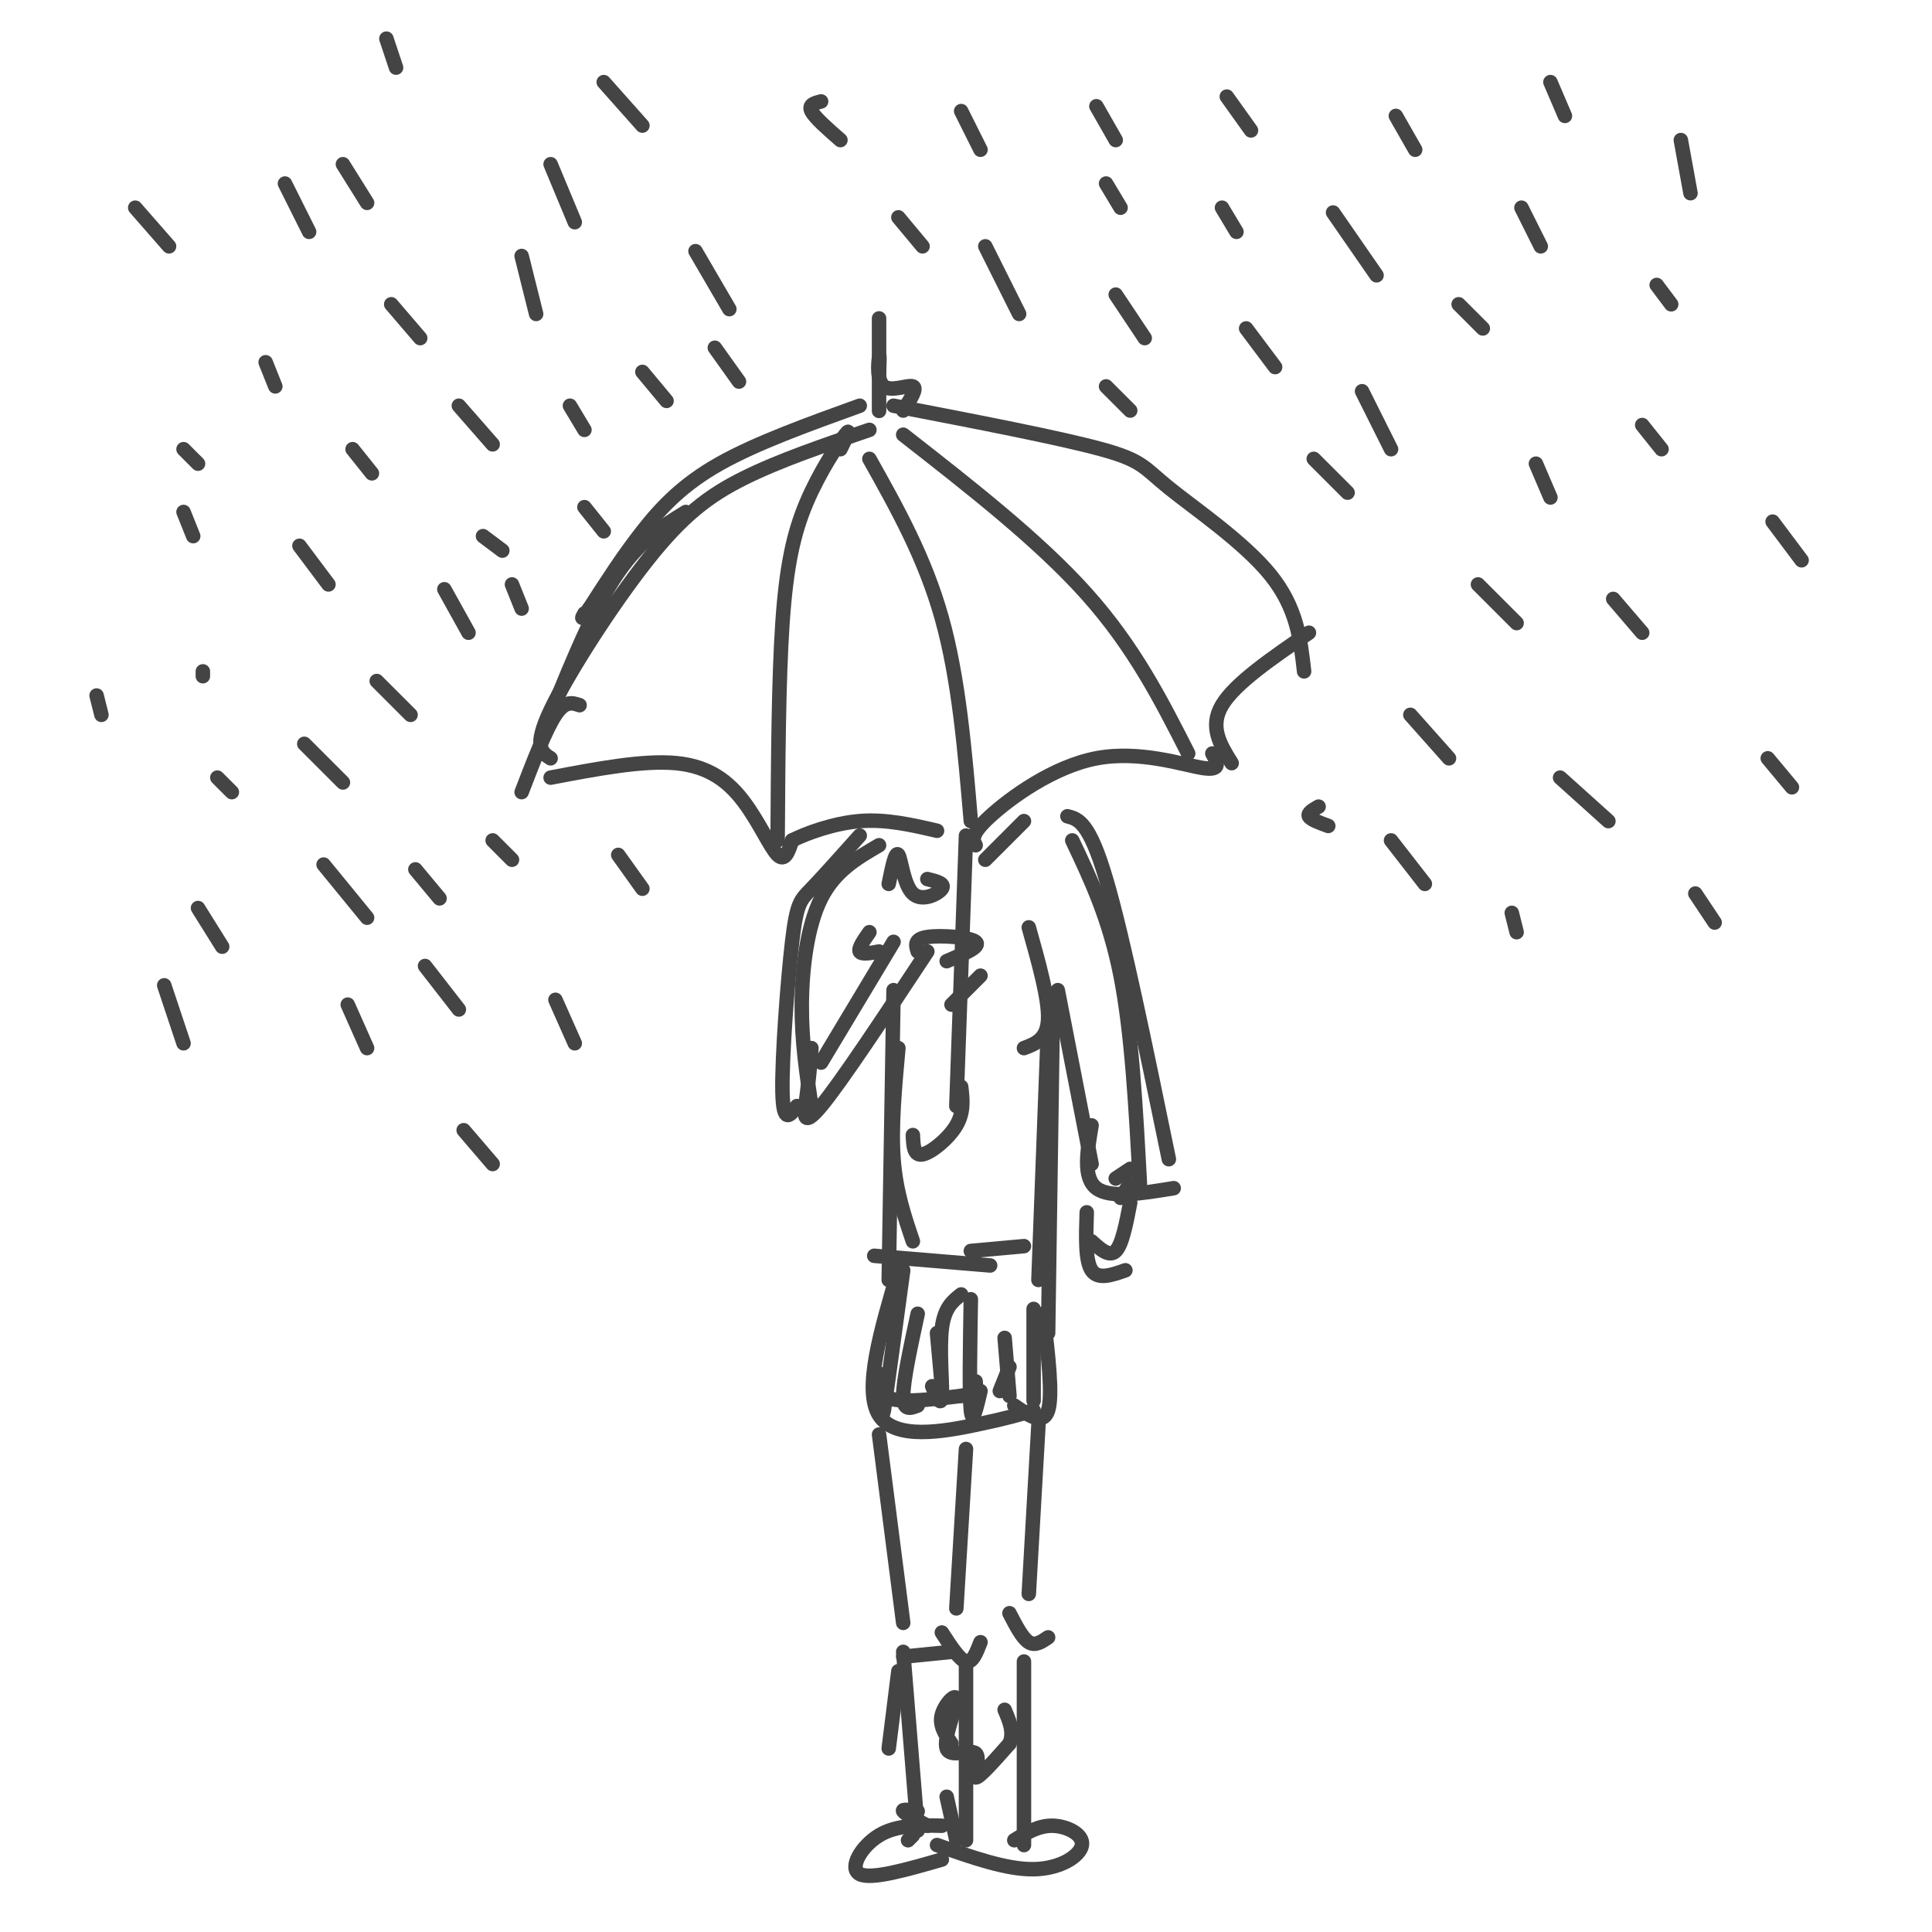 <svg viewBox='0 0 400 400' version='1.1' xmlns='http://www.w3.org/2000/svg' xmlns:xlink='http://www.w3.org/1999/xlink'><g fill='none' stroke='rgb(68,68,68)' stroke-width='3' stroke-linecap='round' stroke-linejoin='round'><path d='M178,84c-10.711,3.867 -21.422,7.733 -29,12c-7.578,4.267 -12.022,8.933 -16,14c-3.978,5.067 -7.489,10.533 -11,16'/><path d='M122,126c-2.000,2.833 -1.500,1.917 -1,1'/><path d='M142,106c-5.000,3.083 -10.000,6.167 -15,14c-5.000,7.833 -10.000,20.417 -15,33'/><path d='M114,161c9.595,-1.827 19.190,-3.655 26,-3c6.810,0.655 10.833,3.792 14,8c3.167,4.208 5.476,9.488 7,11c1.524,1.512 2.262,-0.744 3,-3'/><path d='M164,174c2.867,-1.444 8.533,-3.556 14,-4c5.467,-0.444 10.733,0.778 16,2'/><path d='M202,175c-0.577,-1.101 -1.155,-2.202 3,-6c4.155,-3.798 13.042,-10.292 22,-12c8.958,-1.708 17.988,1.369 22,2c4.012,0.631 3.006,-1.185 2,-3'/><path d='M255,158c-2.333,-3.750 -4.667,-7.500 -2,-12c2.667,-4.500 10.333,-9.750 18,-15'/><path d='M185,84c17.173,3.315 34.345,6.631 43,9c8.655,2.369 8.792,3.792 14,8c5.208,4.208 15.488,11.202 21,18c5.512,6.798 6.256,13.399 7,20'/><path d='M114,157c-1.821,-1.167 -3.643,-2.333 0,-10c3.643,-7.667 12.750,-21.833 20,-31c7.250,-9.167 12.643,-13.333 20,-17c7.357,-3.667 16.679,-6.833 26,-10'/><path d='M120,146c-1.500,-0.500 -3.000,-1.000 -5,2c-2.000,3.000 -4.500,9.500 -7,16'/><path d='M174,93c1.185,-2.375 2.369,-4.750 1,-3c-1.369,1.750 -5.292,7.625 -8,14c-2.708,6.375 -4.202,13.250 -5,25c-0.798,11.750 -0.899,28.375 -1,45'/><path d='M180,95c5.750,10.250 11.500,20.500 15,33c3.500,12.500 4.750,27.250 6,42'/><path d='M187,90c14.083,11.000 28.167,22.000 38,33c9.833,11.000 15.417,22.000 21,33'/><path d='M182,84c0.000,-9.778 0.000,-19.556 0,-18c0.000,1.556 0.000,14.444 0,18c0.000,3.556 0.000,-2.222 0,-8'/><path d='M182,175c-4.578,2.667 -9.156,5.333 -12,11c-2.844,5.667 -3.956,14.333 -4,22c-0.044,7.667 0.978,14.333 2,21'/><path d='M178,173c-3.851,4.310 -7.702,8.619 -10,11c-2.298,2.381 -3.042,2.833 -4,11c-0.958,8.167 -2.131,24.048 -2,31c0.131,6.952 1.565,4.976 3,3'/><path d='M221,169c2.250,0.583 4.500,1.167 8,13c3.500,11.833 8.250,34.917 13,58'/><path d='M243,246c-6.583,1.083 -13.167,2.167 -16,0c-2.833,-2.167 -1.917,-7.583 -1,-13'/><path d='M219,205c0.000,0.000 7.000,36.000 7,36'/><path d='M168,217c-0.267,3.289 -0.533,6.578 -1,10c-0.467,3.422 -1.133,6.978 3,2c4.133,-4.978 13.067,-18.489 22,-32'/><path d='M170,220c0.000,0.000 15.000,-25.000 15,-25'/><path d='M200,173c0.000,0.000 -2.000,56.000 -2,56'/><path d='M199,225c0.311,2.622 0.622,5.244 -1,8c-1.622,2.756 -5.178,5.644 -7,6c-1.822,0.356 -1.911,-1.822 -2,-4'/><path d='M190,197c-0.400,-1.289 -0.800,-2.578 2,-3c2.800,-0.422 8.800,0.022 10,1c1.200,0.978 -2.400,2.489 -6,4'/><path d='M203,202c0.000,0.000 -6.000,6.000 -6,6'/><path d='M218,208c0.000,0.000 -1.000,68.000 -1,68'/><path d='M185,205c0.000,0.000 -1.000,60.000 -1,60'/><path d='M181,260c0.000,0.000 24.000,2.000 24,2'/><path d='M217,212c0.000,0.000 -2.000,53.000 -2,53'/><path d='M186,217c-0.750,8.167 -1.500,16.333 -1,23c0.500,6.667 2.250,11.833 4,17'/><path d='M222,174c3.833,8.083 7.667,16.167 10,28c2.333,11.833 3.167,27.417 4,43'/><path d='M234,242c0.000,0.000 -3.000,2.000 -3,2'/><path d='M234,245c0.000,0.000 -2.000,3.000 -2,3'/><path d='M234,249c-0.833,4.333 -1.667,8.667 -3,10c-1.333,1.333 -3.167,-0.333 -5,-2'/><path d='M225,251c-0.167,5.000 -0.333,10.000 1,12c1.333,2.000 4.167,1.000 7,0'/><path d='M187,263c-1.786,13.167 -3.571,26.333 -4,29c-0.429,2.667 0.500,-5.167 0,-7c-0.500,-1.833 -2.429,2.333 0,4c2.429,1.667 9.214,0.833 16,0'/><path d='M199,289c3.167,-0.500 3.083,-1.750 3,-3'/><path d='M201,269c-0.167,9.917 -0.333,19.833 0,23c0.333,3.167 1.167,-0.417 2,-4'/><path d='M216,272c1.000,8.417 2.000,16.833 1,20c-1.000,3.167 -4.000,1.083 -7,-1'/><path d='M186,263c-3.644,12.378 -7.289,24.756 -4,30c3.289,5.244 13.511,3.356 20,2c6.489,-1.356 9.244,-2.178 12,-3'/><path d='M214,271c0.000,0.000 0.000,19.000 0,19'/><path d='M199,268c-1.733,1.356 -3.467,2.711 -4,7c-0.533,4.289 0.133,11.511 0,14c-0.133,2.489 -1.067,0.244 -2,-2'/><path d='M194,276c0.000,0.000 1.000,11.000 1,11'/><path d='M208,277c0.000,0.000 1.000,12.000 1,12'/><path d='M190,272c-1.500,6.917 -3.000,13.833 -3,17c0.000,3.167 1.500,2.583 3,2'/><path d='M209,283c0.000,0.000 -2.000,5.000 -2,5'/><path d='M201,259c0.000,0.000 11.000,-1.000 11,-1'/><path d='M213,192c2.083,7.417 4.167,14.833 4,19c-0.167,4.167 -2.583,5.083 -5,6'/><path d='M212,170c0.000,0.000 -8.000,8.000 -8,8'/><path d='M182,297c0.000,0.000 5.000,39.000 5,39'/><path d='M200,300c0.000,0.000 -2.000,33.000 -2,33'/><path d='M215,295c0.000,0.000 -2.000,35.000 -2,35'/><path d='M187,343c0.000,0.000 10.000,-1.000 10,-1'/><path d='M195,338c1.833,2.833 3.667,5.667 5,6c1.333,0.333 2.167,-1.833 3,-4'/><path d='M209,334c1.333,2.583 2.667,5.167 4,6c1.333,0.833 2.667,-0.083 4,-1'/><path d='M186,346c0.000,0.000 -2.000,16.000 -2,16'/><path d='M187,342c0.000,0.000 3.000,37.000 3,37'/><path d='M200,344c0.000,0.000 0.000,37.000 0,37'/><path d='M212,344c0.000,0.000 0.000,38.000 0,38'/><path d='M195,378c-4.667,-0.111 -9.333,-0.222 -13,2c-3.667,2.222 -6.333,6.778 -4,8c2.333,1.222 9.667,-0.889 17,-3'/><path d='M210,381c2.524,-1.542 5.048,-3.083 8,-3c2.952,0.083 6.333,1.792 6,4c-0.333,2.208 -4.381,4.917 -10,5c-5.619,0.083 -12.810,-2.458 -20,-5'/><path d='M189,380c0.000,0.000 -1.000,1.000 -1,1'/><path d='M190,375c-1.667,-0.250 -3.333,-0.500 -3,0c0.333,0.500 2.667,1.750 5,3'/><path d='M197,361c-1.297,-1.887 -2.595,-3.774 -2,-6c0.595,-2.226 3.082,-4.790 3,-3c-0.082,1.790 -2.733,7.933 -2,10c0.733,2.067 4.851,0.056 6,1c1.149,0.944 -0.672,4.841 0,5c0.672,0.159 3.836,-3.421 7,-7'/><path d='M209,361c1.000,-2.333 0.000,-4.667 -1,-7'/><path d='M196,372c0.000,0.000 2.000,9.000 2,9'/><path d='M184,183c0.702,-3.458 1.405,-6.917 2,-6c0.595,0.917 1.083,6.208 3,8c1.917,1.792 5.262,0.083 6,-1c0.738,-1.083 -1.131,-1.542 -3,-2'/><path d='M180,193c-1.167,1.667 -2.333,3.333 -2,4c0.333,0.667 2.167,0.333 4,0'/><path d='M182,77c0.077,-1.976 0.155,-3.952 0,-3c-0.155,0.952 -0.542,4.833 1,6c1.542,1.167 5.012,-0.381 6,0c0.988,0.381 -0.506,2.690 -2,5'/><path d='M59,38c0.000,0.000 5.000,10.000 5,10'/><path d='M71,34c0.000,0.000 5.000,8.000 5,8'/><path d='M108,53c0.000,0.000 3.000,12.000 3,12'/><path d='M95,84c0.000,0.000 7.000,8.000 7,8'/><path d='M81,63c0.000,0.000 6.000,7.000 6,7'/><path d='M125,17c0.000,0.000 8.000,9.000 8,9'/><path d='M144,52c0.000,0.000 7.000,12.000 7,12'/><path d='M148,72c0.000,0.000 5.000,7.000 5,7'/><path d='M114,34c0.000,0.000 5.000,12.000 5,12'/><path d='M133,77c0.000,0.000 5.000,6.000 5,6'/><path d='M118,84c0.000,0.000 3.000,5.000 3,5'/><path d='M170,21c-1.333,0.333 -2.667,0.667 -2,2c0.667,1.333 3.333,3.667 6,6'/><path d='M204,51c0.000,0.000 7.000,14.000 7,14'/><path d='M199,23c0.000,0.000 4.000,8.000 4,8'/><path d='M186,45c0.000,0.000 5.000,6.000 5,6'/><path d='M227,22c0.000,0.000 4.000,7.000 4,7'/><path d='M231,61c0.000,0.000 6.000,9.000 6,9'/><path d='M229,80c0.000,0.000 5.000,5.000 5,5'/><path d='M229,38c0.000,0.000 3.000,5.000 3,5'/><path d='M258,68c0.000,0.000 6.000,8.000 6,8'/><path d='M254,20c0.000,0.000 5.000,7.000 5,7'/><path d='M253,43c0.000,0.000 3.000,5.000 3,5'/><path d='M282,81c0.000,0.000 6.000,12.000 6,12'/><path d='M272,95c0.000,0.000 7.000,7.000 7,7'/><path d='M276,44c0.000,0.000 9.000,13.000 9,13'/><path d='M289,24c0.000,0.000 4.000,7.000 4,7'/><path d='M302,63c0.000,0.000 5.000,5.000 5,5'/><path d='M315,43c0.000,0.000 4.000,8.000 4,8'/><path d='M321,17c0.000,0.000 3.000,7.000 3,7'/><path d='M343,59c0.000,0.000 3.000,4.000 3,4'/><path d='M318,96c0.000,0.000 3.000,7.000 3,7'/><path d='M306,121c0.000,0.000 8.000,8.000 8,8'/><path d='M62,113c0.000,0.000 6.000,8.000 6,8'/><path d='M55,75c0.000,0.000 2.000,5.000 2,5'/><path d='M92,122c0.000,0.000 5.000,9.000 5,9'/><path d='M106,121c0.000,0.000 2.000,5.000 2,5'/><path d='M73,93c0.000,0.000 4.000,5.000 4,5'/><path d='M78,141c0.000,0.000 7.000,7.000 7,7'/><path d='M38,106c0.000,0.000 2.000,5.000 2,5'/><path d='M38,93c0.000,0.000 3.000,3.000 3,3'/><path d='M100,111c0.000,0.000 4.000,3.000 4,3'/><path d='M121,105c0.000,0.000 4.000,5.000 4,5'/><path d='M128,177c0.000,0.000 5.000,7.000 5,7'/><path d='M102,174c0.000,0.000 4.000,4.000 4,4'/><path d='M63,154c0.000,0.000 8.000,8.000 8,8'/><path d='M42,139c0.000,0.000 0.000,1.000 0,1'/><path d='M67,179c0.000,0.000 9.000,11.000 9,11'/><path d='M88,200c0.000,0.000 7.000,9.000 7,9'/><path d='M86,180c0.000,0.000 5.000,6.000 5,6'/><path d='M45,161c0.000,0.000 3.000,3.000 3,3'/><path d='M72,208c0.000,0.000 4.000,9.000 4,9'/><path d='M115,207c0.000,0.000 4.000,9.000 4,9'/><path d='M96,234c0.000,0.000 6.000,7.000 6,7'/><path d='M288,174c0.000,0.000 7.000,9.000 7,9'/><path d='M292,148c0.000,0.000 8.000,9.000 8,9'/><path d='M273,167c-1.167,0.667 -2.333,1.333 -2,2c0.333,0.667 2.167,1.333 4,2'/><path d='M313,189c0.000,0.000 1.000,4.000 1,4'/><path d='M323,161c0.000,0.000 10.000,9.000 10,9'/><path d='M334,124c0.000,0.000 6.000,7.000 6,7'/><path d='M340,88c0.000,0.000 4.000,5.000 4,5'/><path d='M348,29c0.000,0.000 2.000,11.000 2,11'/><path d='M367,108c0.000,0.000 6.000,8.000 6,8'/><path d='M366,157c0.000,0.000 5.000,6.000 5,6'/><path d='M351,185c0.000,0.000 4.000,6.000 4,6'/><path d='M34,204c0.000,0.000 4.000,12.000 4,12'/><path d='M41,188c0.000,0.000 5.000,8.000 5,8'/><path d='M20,144c0.000,0.000 1.000,4.000 1,4'/><path d='M28,43c0.000,0.000 7.000,8.000 7,8'/><path d='M80,8c0.000,0.000 2.000,6.000 2,6'/></g>
</svg>